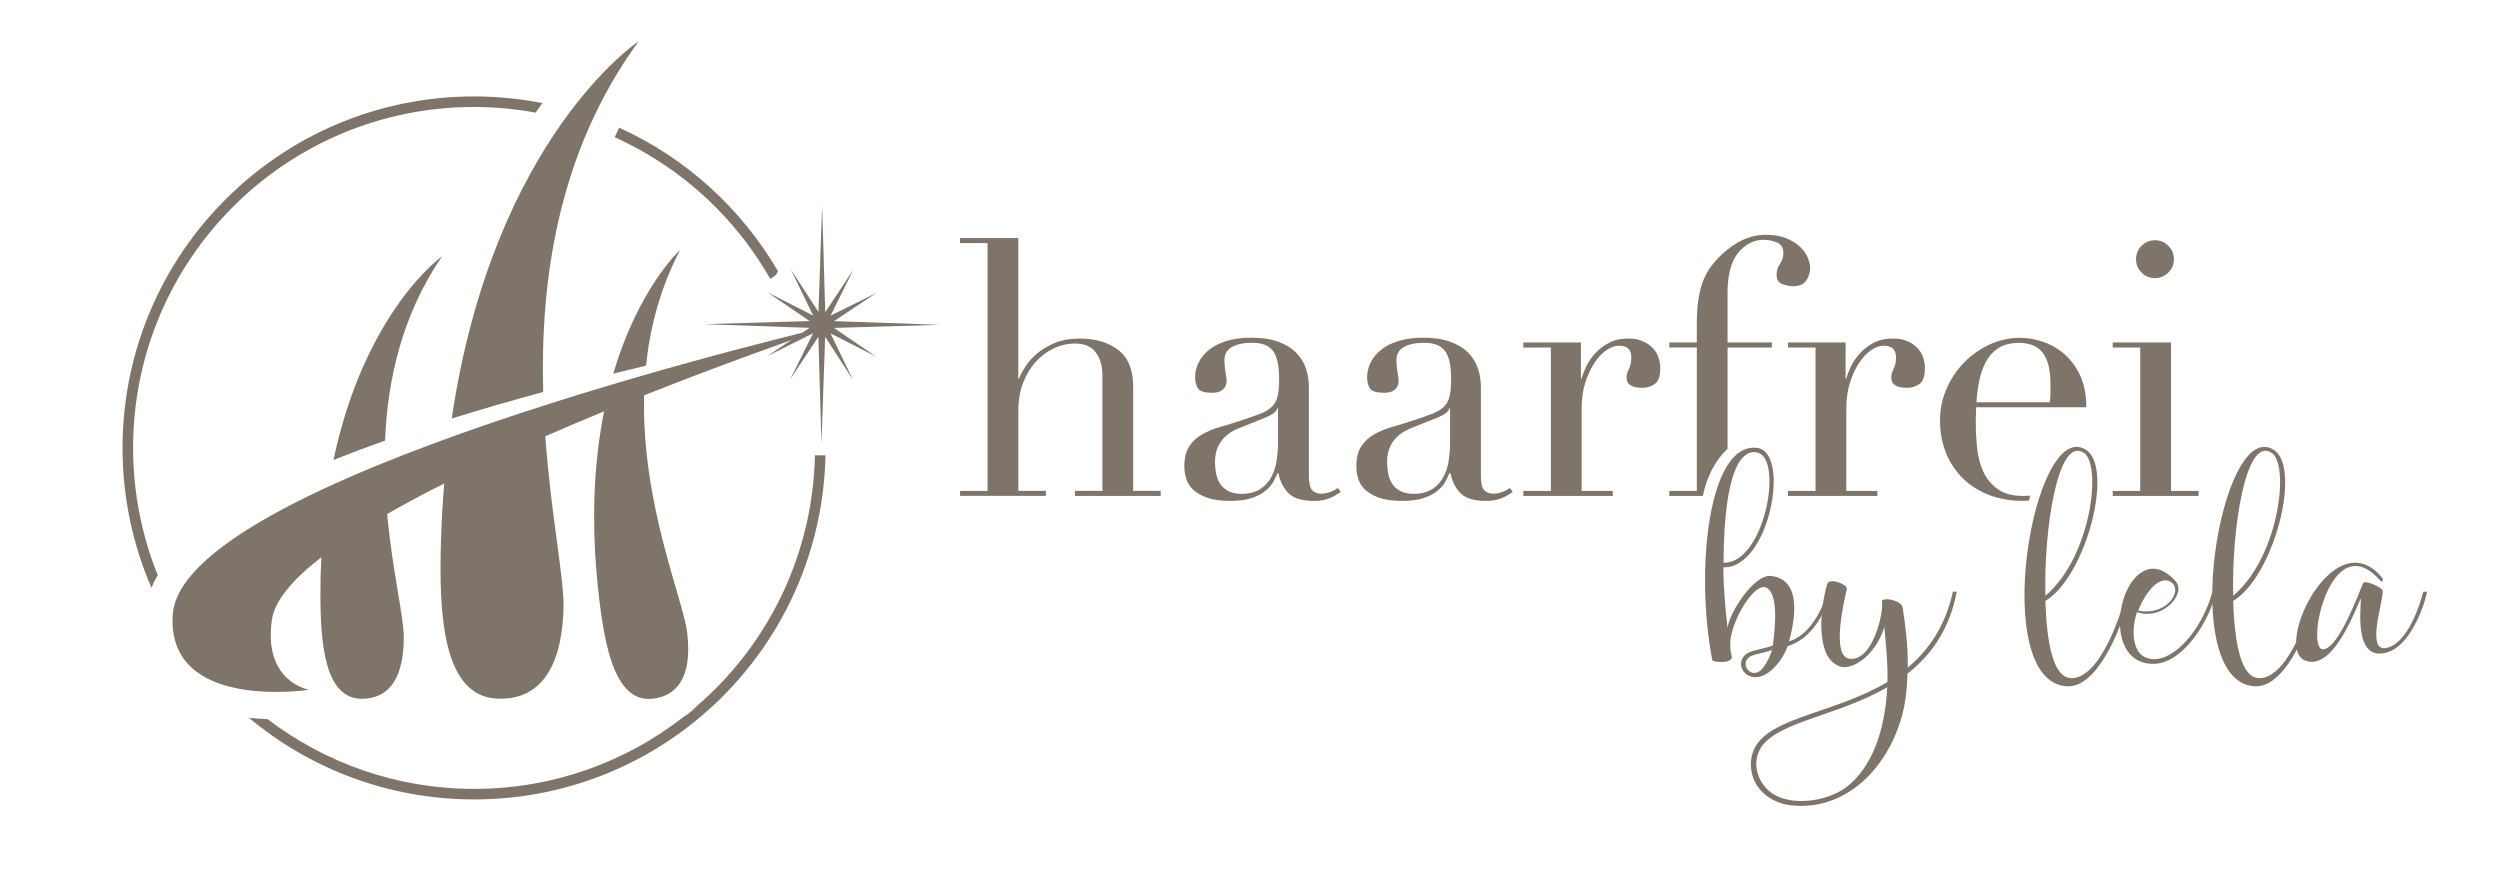 <?xml version="1.0" encoding="UTF-8"?>
<svg id="Ebene_1" xmlns="http://www.w3.org/2000/svg" version="1.1" viewBox="0 0 459.42 164.57">
  <!-- Generator: Adobe Illustrator 29.8.2, SVG Export Plug-In . SVG Version: 2.1.1 Build 3)  -->
  <defs>
    <style>
      .st0 {
        fill: #7e746a;
      }
    </style>
  </defs>
  <g>
    <path class="st0" d="M28.98,105.68c-2.9-7.22-4.52-15.1-4.52-23.36,0-17.31,7.01-32.97,18.35-44.31,11.34-11.34,27-18.35,44.31-18.35,3.87,0,7.64.37,11.32,1.04.17-.24.33-.49.5-.73.25-.35.49-.68.74-1.02-4.06-.8-8.26-1.23-12.55-1.23-35.68,0-64.61,28.92-64.61,64.61,0,9.12,1.9,17.8,5.31,25.67.33-.8.71-1.56,1.15-2.3Z"/>
    <path class="st0" d="M142.61,50.49l.37-.63c-6.73-11.56-16.94-20.84-29.2-26.4-.28.59-.55,1.17-.81,1.76,6.91,3.14,13.17,7.47,18.47,12.77,3.93,3.93,7.32,8.39,10.1,13.24l.5-.28.58-.47Z"/>
    <path class="st0" d="M149.76,83.68c-.36,16.76-7.28,31.9-18.32,42.94-1.13,1.13-2.31,2.2-3.52,3.24-.13.14-.25.29-.39.42-.57.55-1.19,1.01-1.83,1.4-10.64,8.32-24.01,13.29-38.57,13.29-14.27,0-27.41-4.78-37.95-12.81-1.09-.03-2.24-.12-3.43-.25,11.21,9.36,25.63,14.99,41.38,15,35.22,0,63.84-28.19,64.57-63.24h-1.94Z"/>
  </g>
  <g>
    <path class="st0" d="M117.38,7.57s-26.68,17.67-34.37,69.34c5.56-1.73,11.23-3.36,16.81-4.88-.53-19.98,2.47-43.8,17.56-64.46Z"/>
    <path class="st0" d="M125,45.91s-7.63,6.9-12.29,22.75c2.04-.51,4.05-1,6.01-1.47.73-7.03,2.61-14.25,6.27-21.28Z"/>
    <path class="st0" d="M118.38,72.64c19.4-7.7,35.35-13.01,35.35-13.01,0,0-114.33,26.33-121.62,51.35-.18.63-.32,1.26-.36,1.89-1.26,17.96,25.05,13.89,25.05,13.89,0,0-8.46-1.39-6.84-12.84.5-3.54,3.86-7.46,9.09-11.52-.1,2.13-.17,4.31-.17,6.58,0,9.24.77,19.43,7.63,19.43,3.94,0,7.69-2.41,7.69-11.31,0-3.8-2.09-12.18-3.05-22.64,3.27-1.88,6.8-3.76,10.49-5.62-.27,3.28-.48,6.65-.59,10.17-.43,13.8.24,29.07,10.48,29.39,5.89.19,11.61-3.24,12.03-16.53.17-5.4-2.3-17.08-3.35-31.7,3.61-1.58,7.24-3.11,10.8-4.57-1.82,9.1-2.56,20.48-.9,34.41,1.09,9.17,3.06,19.2,9.87,18.39,3.91-.47,7.36-3.3,6.3-12.14-.73-6.15-8.42-23.71-7.91-43.64Z"/>
    <path class="st0" d="M81.24,47.09s-14.18,10.05-19.95,37.43c3.03-1.21,6.2-2.4,9.47-3.55.45-11.03,3.05-23,10.48-33.88Z"/>
  </g>
  <polygon class="st0" points="153.25 60.26 172.66 59.69 153.27 59.01 161.03 53.84 152.63 58.01 156.84 49.53 151.65 57.38 151.08 37.69 150.41 57.34 145.31 49.48 149.44 58 141.06 53.73 148.78 59 129.38 59.57 148.78 60.25 141.01 65.43 149.41 61.25 145.21 69.72 150.39 61.89 150.96 81.57 151.63 61.89 156.74 69.78 152.62 61.26 160.97 65.52 153.25 60.26"/>
  <path class="st0" d="M176.42,90.22h5.06v-45.55h-5.06v-.92h10.71v25.83h.13c.22-.57.59-1.28,1.12-2.14s1.24-1.66,2.14-2.43c.9-.77,1.99-1.42,3.29-1.97,1.29-.55,2.84-.82,4.63-.82,2.89,0,5.25.7,7.07,2.1,1.82,1.4,2.73,3.64,2.73,6.7v19.19h5.06v.92h-15.77v-.92h5.06v-21.23c0-1.71-.41-3.11-1.22-4.21-.81-1.09-2.07-1.64-3.78-1.64-1.4,0-2.74.31-4.01.92-1.27.61-2.39,1.47-3.35,2.56-.96,1.1-1.72,2.39-2.27,3.88-.55,1.49-.82,3.11-.82,4.86v14.85h5.06v.92h-15.77v-.92Z"/>
  <path class="st0" d="M246.36,90.41c-.57.44-1.25.82-2.04,1.15-.79.33-1.75.49-2.89.49-2.1,0-3.63-.45-4.57-1.35-.94-.9-1.59-2.16-1.94-3.78h-.13c-.18.39-.42.89-.72,1.48-.31.59-.78,1.16-1.41,1.71-.64.55-1.48,1.01-2.53,1.38s-2.39.56-4.01.56c-1.84,0-3.31-.21-4.4-.62-1.1-.42-1.95-.93-2.56-1.54-.61-.61-1.02-1.3-1.22-2.07-.2-.77-.3-1.48-.3-2.14,0-1.53.31-2.76.92-3.68.61-.92,1.41-1.65,2.4-2.2.99-.55,2.08-1,3.29-1.35,1.2-.35,2.42-.72,3.65-1.12,1.45-.48,2.64-.9,3.58-1.25.94-.35,1.68-.78,2.2-1.28.53-.5.89-1.14,1.08-1.91.2-.77.3-1.81.3-3.12,0-1.05-.07-1.99-.2-2.83-.13-.83-.37-1.54-.72-2.14-.35-.59-.85-1.04-1.51-1.35s-1.53-.46-2.63-.46c-1.45,0-2.64.25-3.58.76-.94.5-1.41,1.33-1.41,2.46,0,.75.07,1.48.2,2.2.13.72.2,1.26.2,1.61,0,.61-.22,1.13-.66,1.54-.44.42-1.07.62-1.91.62-1.45,0-2.34-.26-2.69-.79-.35-.53-.53-1.2-.53-2.04,0-.96.22-1.88.66-2.76.44-.88,1.08-1.65,1.94-2.33.85-.68,1.93-1.22,3.22-1.61,1.29-.39,2.77-.59,4.44-.59,2.02,0,3.7.25,5.06.76,1.36.5,2.45,1.18,3.29,2.04.83.85,1.42,1.82,1.77,2.89.35,1.07.53,2.2.53,3.38v16.37c0,1.27.2,2.13.59,2.56.39.44.96.66,1.71.66.48,0,.99-.09,1.51-.26.53-.17,1.03-.44,1.51-.79l.53.72ZM234.85,75.03h-.13c-.09.57-.81,1.14-2.17,1.71l-4.93,1.97c-1.4.57-2.48,1.37-3.22,2.4-.75,1.03-1.12,2.31-1.12,3.85,0,.66.07,1.34.2,2.04.13.7.37,1.33.72,1.87.35.55.84,1,1.48,1.35.63.35,1.46.53,2.46.53,1.45,0,2.62-.31,3.52-.92.9-.61,1.58-1.38,2.04-2.3.46-.92.77-1.92.92-2.99.15-1.07.23-2.05.23-2.92v-6.57Z"/>
  <path class="st0" d="M277.97,90.41c-.57.44-1.25.82-2.04,1.15-.79.33-1.75.49-2.89.49-2.1,0-3.63-.45-4.57-1.35-.94-.9-1.59-2.16-1.94-3.78h-.13c-.18.39-.42.89-.72,1.48-.31.59-.78,1.16-1.41,1.71-.64.55-1.48,1.01-2.53,1.38s-2.39.56-4.01.56c-1.84,0-3.31-.21-4.4-.62-1.1-.42-1.95-.93-2.56-1.54-.61-.61-1.02-1.3-1.22-2.07-.2-.77-.3-1.48-.3-2.14,0-1.53.31-2.76.92-3.68.61-.92,1.41-1.65,2.4-2.2.99-.55,2.08-1,3.29-1.35,1.2-.35,2.42-.72,3.65-1.12,1.45-.48,2.64-.9,3.58-1.25.94-.35,1.68-.78,2.2-1.28.53-.5.89-1.14,1.08-1.91.2-.77.3-1.81.3-3.12,0-1.05-.07-1.99-.2-2.83-.13-.83-.37-1.54-.72-2.14-.35-.59-.85-1.04-1.51-1.35s-1.53-.46-2.63-.46c-1.45,0-2.64.25-3.58.76-.94.5-1.41,1.33-1.41,2.46,0,.75.07,1.48.2,2.2.13.72.2,1.26.2,1.61,0,.61-.22,1.13-.66,1.54-.44.42-1.07.62-1.91.62-1.45,0-2.34-.26-2.69-.79-.35-.53-.53-1.2-.53-2.04,0-.96.22-1.88.66-2.76.44-.88,1.08-1.65,1.94-2.33.85-.68,1.93-1.22,3.22-1.61,1.29-.39,2.77-.59,4.44-.59,2.02,0,3.7.25,5.06.76,1.36.5,2.45,1.18,3.29,2.04.83.85,1.42,1.82,1.77,2.89.35,1.07.53,2.2.53,3.38v16.37c0,1.27.2,2.13.59,2.56.39.44.96.66,1.71.66.48,0,.99-.09,1.51-.26.53-.17,1.03-.44,1.51-.79l.53.72ZM266.47,75.03h-.13c-.09.57-.81,1.14-2.17,1.71l-4.93,1.97c-1.4.57-2.48,1.37-3.22,2.4-.75,1.03-1.12,2.31-1.12,3.85,0,.66.07,1.34.2,2.04.13.7.37,1.33.72,1.87.35.55.84,1,1.48,1.35.63.35,1.46.53,2.46.53,1.45,0,2.62-.31,3.52-.92.9-.61,1.58-1.38,2.04-2.3.46-.92.77-1.92.92-2.99.15-1.07.23-2.05.23-2.92v-6.57Z"/>
  <path class="st0" d="M279.94,90.22h5.06v-26.36h-5.06v-.92h10.58v6.64h.13c.17-.66.46-1.4.85-2.24.39-.83.94-1.63,1.64-2.4.7-.77,1.54-1.41,2.53-1.94.99-.53,2.18-.79,3.58-.79,1.01,0,1.88.16,2.63.49.75.33,1.36.75,1.84,1.25.48.5.83,1.08,1.05,1.74.22.66.33,1.31.33,1.97,0,1.45-.33,2.41-.99,2.89-.66.48-1.42.72-2.3.72-1.93,0-2.89-.61-2.89-1.84,0-.39.04-.71.13-.95.09-.24.19-.48.3-.72.11-.24.21-.51.3-.82.09-.31.13-.75.13-1.31,0-1.4-.77-2.1-2.3-2.1-.7,0-1.45.26-2.23.79-.79.53-1.52,1.29-2.2,2.3-.68,1.01-1.25,2.22-1.71,3.65-.46,1.42-.69,3.06-.69,4.9v15.05h5.72v.92h-16.43v-.92Z"/>
  <path class="st0" d="M328.58,90.22h5.06v-26.36h-5.06v-.92h10.58v6.64h.13c.17-.66.46-1.4.85-2.24.39-.83.94-1.63,1.64-2.4.7-.77,1.54-1.41,2.53-1.94.99-.53,2.18-.79,3.58-.79,1.01,0,1.88.16,2.63.49.75.33,1.36.75,1.84,1.25.48.5.83,1.08,1.05,1.74.22.66.33,1.31.33,1.97,0,1.45-.33,2.41-.99,2.89-.66.48-1.42.72-2.3.72-1.93,0-2.89-.61-2.89-1.84,0-.39.04-.71.13-.95.09-.24.19-.48.3-.72.11-.24.21-.51.3-.82.09-.31.13-.75.13-1.31,0-1.4-.77-2.1-2.3-2.1-.7,0-1.45.26-2.23.79-.79.53-1.52,1.29-2.2,2.3-.68,1.01-1.25,2.22-1.71,3.65-.46,1.42-.69,3.06-.69,4.9v15.05h5.72v.92h-16.43v-.92Z"/>
  <path class="st0" d="M388.25,90.22h5.06v-26.36h-5.06v-.92h10.71v27.28h5.06v.92h-15.77v-.92ZM392.53,47.63c0-.96.34-1.79,1.02-2.46s1.5-1.02,2.46-1.02,1.79.34,2.46,1.02c.68.68,1.02,1.5,1.02,2.46s-.34,1.79-1.02,2.46c-.68.68-1.5,1.02-2.46,1.02s-1.79-.34-2.46-1.02c-.68-.68-1.02-1.5-1.02-2.46Z"/>
  <g>
    <path class="st0" d="M314.67,121.34c-3.21-16.56-.7-40.05,8.17-39.04,6.32.62,2.37,22.22-6.15,21.96,0,2.99.31,7.16.79,11.2.13-2.55,4.79-9.97,7.95-9.62,5.88.62,4.35,8.39,3.34,11.99,2.46-.57,5.67-3.86,6.98-9.09h.7c-1.58,5.88-4.61,8.96-7.95,10.01-.79,2.42-3.51,6.02-6.28,5.67-2.33-.31-3.25-3.21-.92-4.48.97-.53,2.94-.7,4.48-1.32.57-4.04.92-9.57-1.19-10.63-2.24-1.1-6.72,6.5-6.63,10.45,0,.92.13,1.49.26,2.06.48,1.54-3.38,1.23-3.56.83ZM316.73,103.42c7.42.18,10.98-18.66,6.41-20.2-2.9-.88-6.32,2.55-6.41,20.2ZM321.83,120.55c-2.59,1.19.22,5.05,2.33,1.93.57-.79,1.14-1.93,1.49-3.03-1.27.48-2.94.7-3.82,1.1Z"/>
    <path class="st0" d="M359.59,108.73c-1.36,7.07-4.79,11.73-9.05,15.06-.09,2.85-.39,5.62-1.1,8.04-2.77,9.66-10.36,17.04-19.94,16.2-2.24-.17-4.13-1.05-5.49-2.33-2.33-2.15-2.99-5.8-1.36-8.61,3.25-5.4,14.84-6.15,24.2-11.77.13-2.81-.31-7.33-.57-10.1-1.67,5.49-6.46,8.52-8.74,6.98-3.87-1.98-3.07-10.41-1.76-14.84.26-1.32,3.78,0,3.6.88-.48,2.2-2.94,12.43.53,12.82,4.13.48,6.15-7.99,5.97-10.32-.57-1.14,3.56-.62,3.78.97.53,3.47.97,6.89.92,10.98,3.78-3.16,6.9-7.55,8.3-13.96h.7ZM323.71,137.23c-2.15,3.16-.48,7.55,2.9,9.09,3.78,1.76,9.49.7,12.56-1.58,4.83-3.56,7.25-10.54,7.64-18.44-9.05,5.23-19.89,6.28-23.1,10.93Z"/>
    <path class="st0" d="M391.51,108.73c-.92,4.66-5.53,17.7-11.64,17.39-14.49-.7-6.24-49.8,3.51-43.43,5.09,3.34,0,23.23-7.51,27.75.26,7.51,1.36,14.4,5.01,14.18,5.31-.31,9.18-12.47,9.88-15.9h.75ZM382.73,83.09c-4.57-2.55-7.16,14.1-6.85,26.39,8.61-7.29,10.5-24.77,6.85-26.39Z"/>
    <path class="st0" d="M407.28,108.73c-1.19,5.18-6.15,13.57-11.94,13.26-8.21-.4-6.67-14.23-1.49-17,1.71-.92,3.78-.62,5.97,1.84,2.02,2.33-2.42,7.25-7.11,5.67-.97,2.77-1.27,8.21,2.72,8.61,4.13.44,9.27-5.45,11.15-12.38h.7ZM398.58,106.76c-2.68-.92-5.23,4.13-5.62,5.45,5.4,1.1,8.65-4.17,5.62-5.45Z"/>
    <path class="st0" d="M426.02,108.73c-.92,4.66-5.53,17.7-11.64,17.39-14.49-.7-6.24-49.8,3.51-43.43,5.09,3.34,0,23.23-7.51,27.75.26,7.51,1.36,14.4,5.01,14.18,5.31-.31,9.18-12.47,9.88-15.9h.75ZM417.24,83.09c-4.57-2.55-7.16,14.1-6.85,26.39,8.61-7.29,10.5-24.77,6.85-26.39Z"/>
    <path class="st0" d="M426.99,119.32c2.94-.35,6.63-10.8,7.29-12.17.35-.61,3.56.79,3.6,1.45,0,2.2-2.94,10.85.4,10.5,4.26-.48,6.67-8.78,7.03-10.36h.7c.13.04-2.63,11.24-8.65,11.37-5.09.13-3.21-10.19-3.56-10.1-.83,1.71-5.27,14.14-10.63,11.16-4.87-3.43,6.02-25.34,14.58-15.02.35.48,0,.97-.35.53-9.13-10.41-13.96,13.04-10.41,12.65Z"/>
  </g>
  <path class="st0" d="M317.47,82.47v-18.61h8.15v-.92h-8.15v-9.14c0-3.33.66-5.78,1.97-7.36s2.87-2.37,4.67-2.37c.83,0,1.64.17,2.43.49.79.33,1.18.98,1.18,1.94,0,.75-.21,1.41-.62,2-.42.59-.62,1.26-.62,2,0,.88.36,1.45,1.08,1.71.72.26,1.37.39,1.94.39,1.14,0,1.95-.35,2.43-1.05.48-.7.72-1.47.72-2.3,0-.57-.15-1.22-.46-1.94-.31-.72-.79-1.39-1.45-2-.66-.61-1.5-1.13-2.53-1.54-1.03-.42-2.27-.62-3.71-.62-1.93,0-3.75.54-5.46,1.61-1.71,1.07-3.13,2.33-4.27,3.78-.44.53-.83,1.11-1.18,1.74-.35.64-.66,1.38-.92,2.24s-.47,1.84-.62,2.96-.23,2.44-.23,3.98v3.48h-5.06v.92h5.06v26.36h-5.06v.92h6.16c.74-3.58,2.34-6.63,4.56-8.67Z"/>
  <path class="st0" d="M373.07,91.09c-.42.03-.85.05-1.31.05-1.93,0-3.47-.42-4.63-1.25-1.16-.83-2.04-1.88-2.63-3.15-.59-1.27-.98-2.7-1.15-4.27-.18-1.58-.26-3.09-.26-4.54,0-.7,0-1.28.03-1.74.02-.46.03-.91.03-1.35h20.24c0-2.41-.41-4.42-1.22-6.05-.81-1.62-1.82-2.92-3.02-3.91-1.21-.99-2.51-1.7-3.91-2.14-1.4-.44-2.72-.66-3.94-.66-2.06,0-3.99.43-5.78,1.28-1.8.85-3.36,1.98-4.7,3.38-1.34,1.4-2.39,3.01-3.16,4.83-.77,1.82-1.15,3.69-1.15,5.62,0,2.23.37,4.26,1.12,6.08.74,1.82,1.8,3.38,3.15,4.7,1.36,1.32,2.97,2.32,4.83,3.02,1.86.7,3.89,1.05,6.08,1.05.42,0,.8-.02,1.19-.05.06-.31.12-.62.19-.92ZM363.77,69.78c.28-1.31.71-2.48,1.28-3.48.57-1.01,1.34-1.81,2.3-2.4.96-.59,2.19-.89,3.68-.89.83,0,1.61.12,2.33.36.72.24,1.34.65,1.84,1.22s.9,1.34,1.18,2.3c.28.96.43,2.19.43,3.68v1.64c0,.53-.04,1.1-.13,1.71h-13.47c.09-1.45.27-2.83.56-4.14Z"/>
</svg>